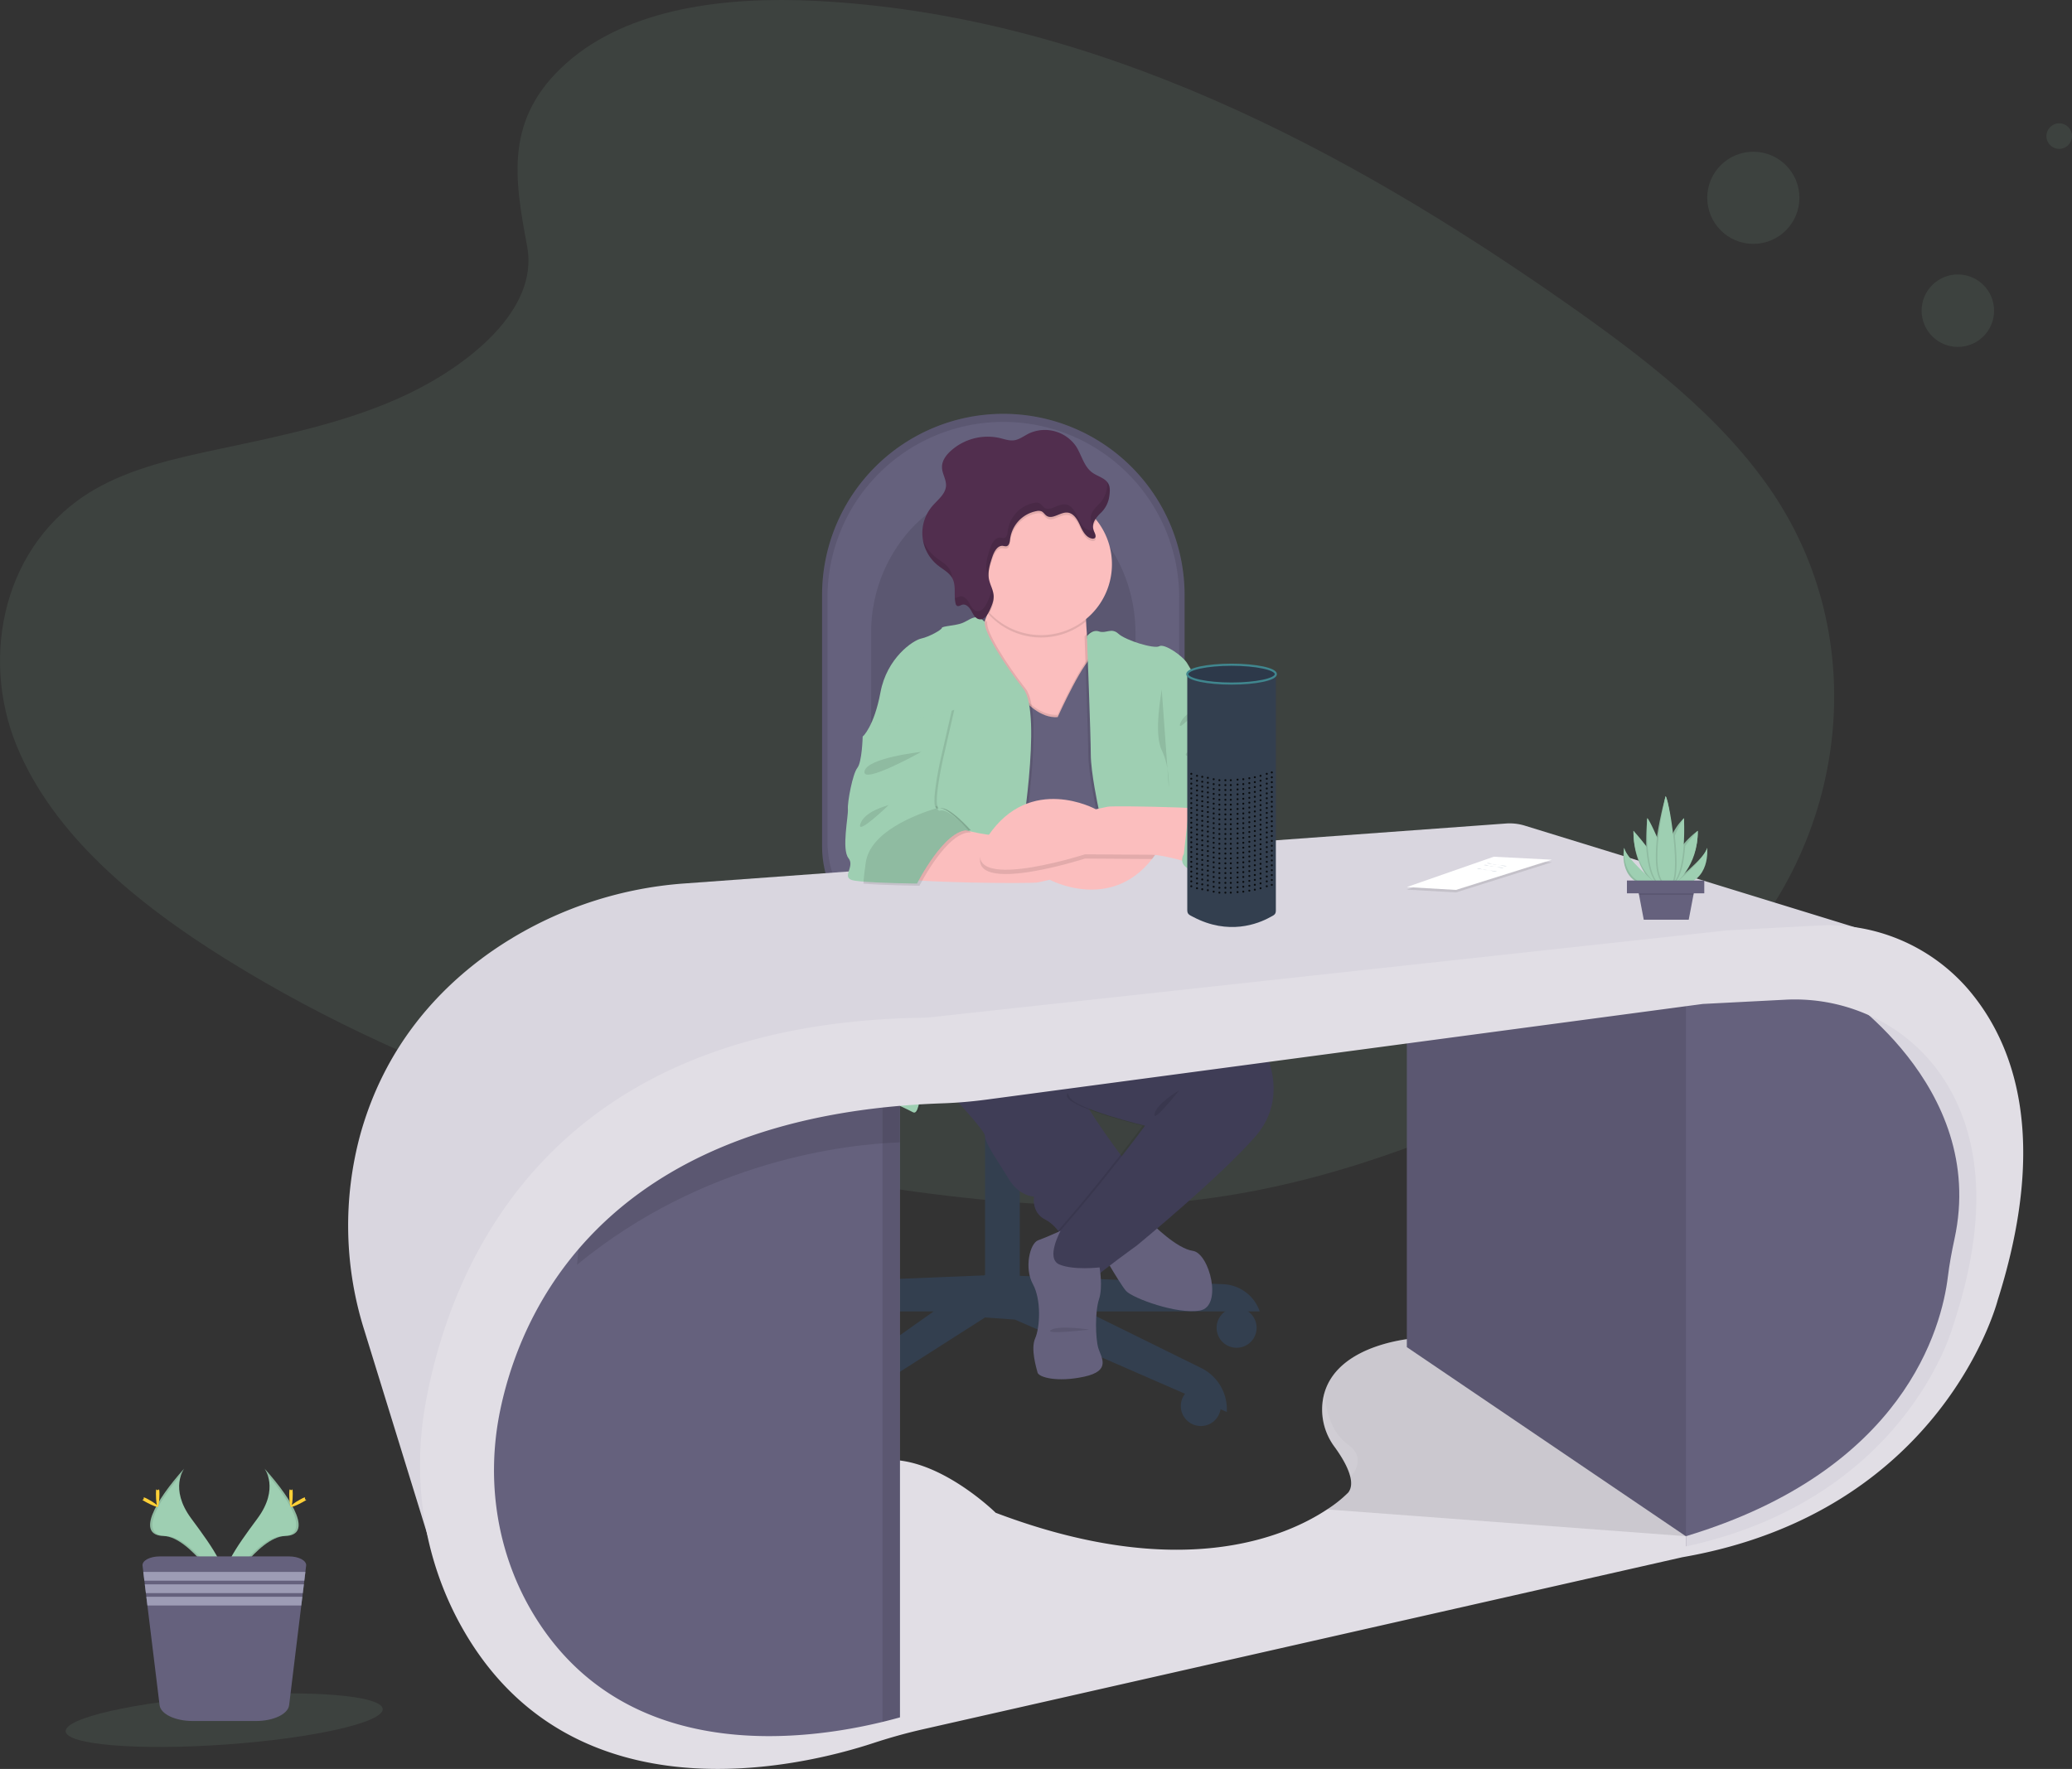 <svg xmlns="http://www.w3.org/2000/svg" xmlns:xlink="http://www.w3.org/1999/xlink" data-name="Layer 1" width="972.57" height="830.55" viewBox="0 0 972.57 830.55"><rect x="0" y="0" width="972.57" height="830.55" fill="#333333" stroke="none"/><title>voice control</title><path d="M379.55,64.39c29.21-26,75.06-31.33,116.79-29.26,131.09,6.51,249.43,69.8,351.79,141.39,37,25.91,73.53,53.84,97.59,89.53,49,72.65,34.44,173.29-33.65,233.13-23.16,20.37-51.25,36-80.07,49.81-51.26,24.61-106.57,44.36-164.75,50-41.49,4-83.49.75-124.73-4.84C427.28,578.5,314.17,543.94,219.37,484.82c-41.58-25.93-80.77-58.17-97.91-100.12s-6.17-95.12,36.29-119.95c17.56-10.27,38.55-14.9,59.11-19.26,30.25-6.41,61-12.73,88.3-25.76,28.2-13.46,61.59-39.5,56-69.29C355.18,118.47,350.37,90.39,379.55,64.39Z" transform="translate(-113.71 -34.73)" fill="#9ecfb2" opacity="0.1"></path><path d="M499.58,314.11V431.68a52.62,52.62,0,0,0,52.66,52.65h70.2A47.27,47.27,0,0,0,669.74,437V314.11a85.08,85.08,0,0,0-170.16,0Z" transform="translate(-113.71 -34.73)" fill="#65617d"></path><path d="M499.58,314.11V431.68a52.62,52.62,0,0,0,52.66,52.65h70.2A47.27,47.27,0,0,0,669.74,437V314.11a85.08,85.08,0,0,0-170.16,0Z" transform="translate(-113.71 -34.73)" opacity="0.1"></path><path d="M502.11,315.37V429.45a51.06,51.06,0,0,0,51.09,51.08h68.12a45.86,45.86,0,0,0,45.89-45.88V315.37a82.55,82.55,0,0,0-165.1,0Z" transform="translate(-113.71 -34.73)" fill="#65617d"></path><path d="M522.61,332.23v94.88a45.51,45.51,0,0,0,6.89,24.29c6.94,11,18.46,18.19,31.51,18.19h51.21c12.44,0,23.34-7.27,29.4-18.19a41,41,0,0,0,5.09-20V332.23c0-37.91-27.78-68.65-62.05-68.65-17.13,0-32.64,7.68-43.87,20.11A72.26,72.26,0,0,0,522.61,332.23Z" transform="translate(-113.71 -34.73)" opacity="0.1"></path><circle cx="580.45" cy="623.42" r="9.39" fill="#333f4f"></circle><circle cx="563.65" cy="660.16" r="9.39" fill="#333f4f"></circle><circle cx="396.12" cy="666.81" r="9.39" fill="#333f4f"></circle><circle cx="358.69" cy="618.88" r="9.39" fill="#333f4f"></circle><rect x="464.64" y="457.59" width="11.76" height="73.47" fill="#333f4f"></rect><rect x="464.64" y="519.17" width="11.76" height="11.9" fill="#333f4f" opacity="0.1"></rect><rect x="576.08" y="556.69" width="16.3" height="81.52" transform="translate(1054.75 1160.17) rotate(-180)" fill="#333f4f"></rect><path d="M474.44,637.68l106.71-4.37v17.14H457.31A18.92,18.92,0,0,1,474.44,637.68Z" transform="translate(-113.71 -34.73)" fill="#333f4f"></path><path d="M687.87,637.68l-106.72-4.37v17.14H705A18.92,18.92,0,0,0,687.87,637.68Z" transform="translate(-113.71 -34.73)" fill="#333f4f"></path><path d="M592.39,635.06l85.19,42a21.56,21.56,0,0,1,12,19.35v1.27l-99.5-43.38-14-1-82.74,52.83h0a21.58,21.58,0,0,1,8.91-20.49l73.83-52.28Z" transform="translate(-113.71 -34.73)" fill="#333f4f"></path><path d="M578.36,492.32v7.92q3.07.12,6.29.12c1.85,0,3.67,0,5.46-.09v-7.95Z" transform="translate(-113.71 -34.73)" fill="#333f4f" opacity="0.1"></path><ellipse cx="470.94" cy="450.15" rx="43.39" ry="12.69" fill="#333f4f"></ellipse><path d="M541.64,484.87a5.16,5.16,0,0,0,1.85,3.67,11.63,11.63,0,0,0,1.38,1.14c6.46,4.62,22,7.88,40.15,7.88s33.82-3.29,40.25-7.95a9.78,9.78,0,0,0,.92-.72,5.46,5.46,0,0,0,2.23-4c0-7-19.42-12.69-43.4-12.69S541.64,477.86,541.64,484.87Z" transform="translate(-113.71 -34.73)" fill="#333f4f"></path><path d="M541.64,484.87a5.16,5.16,0,0,0,1.85,3.67,11.63,11.63,0,0,0,1.38,1.14c6.46,4.62,22,7.88,40.15,7.88s33.82-3.29,40.25-7.95a9.78,9.78,0,0,0,.92-.72,5.46,5.46,0,0,0,2.23-4c0-7-19.42-12.69-43.4-12.69S541.64,477.86,541.64,484.87Z" transform="translate(-113.71 -34.73)" fill="#333f4f" opacity="0.1"></path><path d="M541.27,484.87a5.15,5.15,0,0,0,1.85,3.67c5.53-1.37,9.35-2.52,9.35-2.52s38.24,2.14,73.35,2.87a5.45,5.45,0,0,0,2.23-4c0-7-19.42-12.69-43.4-12.69S541.27,477.86,541.27,484.87Z" transform="translate(-113.71 -34.73)" fill="#333f4f" opacity="0.1"></path><path d="M511.27,458.65a51,51,0,0,0,41.93,21.88h68.12a45.85,45.85,0,0,0,39.12-21.88Z" transform="translate(-113.71 -34.73)" fill="#333f4f" opacity="0.1"></path><path d="M541.64,484.87a5.16,5.16,0,0,0,1.85,3.67,11.63,11.63,0,0,0,1.38,1.14,653.62,653.62,0,0,0,80.4-.07,9.78,9.78,0,0,0,.92-.72,5.46,5.46,0,0,0,2.23-4c0-7-19.42-12.69-43.4-12.69S541.64,477.86,541.64,484.87Z" transform="translate(-113.71 -34.73)" fill="#333f4f" opacity="0.1"></path><path d="M502.64,483.71a657.47,657.47,0,0,0,164.78,0A11.53,11.53,0,0,0,679,472.18h0a11.53,11.53,0,0,0-11.53-11.53H502.64a11.53,11.53,0,0,0-11.53,11.53h0A11.53,11.53,0,0,0,502.64,483.71Z" transform="translate(-113.71 -34.73)" fill="#333f4f"></path><path d="M654.51,609.29s11.37,11.64,19.13,12.75,14.14,26.06,3.33,28-31.61-5.82-34.66-9.15-14.14-23-14.14-23Z" transform="translate(-113.71 -34.73)" fill="#65617d"></path><path d="M591.85,485.08s27.73,52.95,28.28,60.16S644.25,583,644.25,583L614.86,620.1s-3.88-9.43-10.53-12.76-5.27-10.81-5.27-10.81-6.93,0-11.92-8.32S576.05,571.58,576.05,568s-36.6-41.31-36.6-41.31l2.77-40.2,7.49-12.75Z" transform="translate(-113.71 -34.73)" fill="#3f3d56"></path><path d="M663.94,488.13l.24.21c3.36,3,41.07,36.42,41.07,37.21s13.58,23.29-3.33,42.7-55.73,51.29-55.73,51.29-16.91,12.2-19.13,14.7-35.76,0-15.8-22.74,38.81-48.24,38.81-48.24-33.27-8-35.48-13.58,43.8-74.86,43.8-74.86Z" transform="translate(-113.71 -34.73)" opacity="0.1"></path><path d="M665.05,488.13l.24.21c3.36,3,41.07,36.42,41.07,37.21s13.58,23.29-3.33,42.7-55.73,51.29-55.73,51.29-16.91,12.2-19.13,14.7-35.77,0-15.8-22.74,38.81-48.24,38.81-48.24-33.27-8-35.49-13.58-46-73.48-46-73.48l89.83-1.38Z" transform="translate(-113.71 -34.73)" fill="#3f3d56"></path><path d="M569.12,339l3.32,30.22s34.1,13.59,34.94,13.31,22.73-20,19.13-33c-1.81-6.53-2.64-15.59-3-23s-.31-13.05-.31-13.05-49.63-17.75-45.19-5.55c1.61,4.43.88,9.74-.7,14.7A68.46,68.46,0,0,1,569.12,339Z" transform="translate(-113.71 -34.73)" fill="#fbbebe"></path><path d="M577.29,322.61c.3.35.61.68.92,1a33.25,33.25,0,0,0,45.28,2.88c-.38-7.34-.31-13.05-.31-13.05s-49.63-17.75-45.19-5.55C579.6,312.34,578.87,317.65,577.29,322.61Z" transform="translate(-113.71 -34.73)" opacity="0.1"></path><path d="M569.12,299.68a33.26,33.26,0,1,0,33.27-33.27A33.06,33.06,0,0,0,569.12,299.68Z" transform="translate(-113.71 -34.73)" fill="#fbbebe"></path><path d="M610.15,370.34s13-28.88,17.47-28.88S639,490.85,639,490.85l-67.92,1.06-2.78-78.43L582.15,344S594.62,371.41,610.15,370.34Z" transform="translate(-113.71 -34.73)" opacity="0.1"></path><path d="M610.15,372.56s13-28.88,17.47-28.88S639,493.06,639,493.06l-77.07,1.17,6.37-78.53,13.87-69.53S594.62,373.63,610.15,372.56Z" transform="translate(-113.71 -34.73)" opacity="0.1"></path><path d="M610.15,371.45s13-28.88,17.47-28.88S639,492,639,492l-77.07,1.17,6.37-78.53,13.87-69.53S594.62,372.52,610.15,371.45Z" transform="translate(-113.71 -34.73)" fill="#65617d"></path><path d="M622.79,333.5s2.33-3.41,5.66-2.3,5.82-1.94,9.15,1.11,16.63,7.21,19.13,5.82,11.36,4.72,13.31,8.32,8.31,13.31,8.31,13.31,5.55,6.65,4.72,10.26,1.94,7.76,5.26,9.42,10,18.3,10,18.3S696.52,420,704,423.87s1.94,20.8,1.94,20.8l-35.36-8.39-10-22.74s3.88,66.55,8.59,72.64,5.27,10,5.27,10-18.3,3.88-22.18,7.2-14.14-.83-14.14-.83l-10-88.44s-3.6-16.64-3.6-25.23S622.79,333.5,622.79,333.5Z" transform="translate(-113.71 -34.73)" opacity="0.1"></path><path d="M623.9,333.5s2.33-3.41,5.66-2.3,5.82-1.94,9.15,1.11,16.63,7.21,19.13,5.82,11.36,4.72,13.3,8.32,8.32,13.31,8.32,13.31,5.55,6.65,4.72,10.26,1.94,7.76,5.26,9.42,10,18.3,10,18.3-1.79,22.25,5.7,26.13c1.87,1,2.93,3.13,3.46,5.83,2.15,10.86-6.76,20.8-17.83,20.46l-19-7.88-10-28.74s3.88,66.55,8.59,72.64,5.27,10,5.27,10-18.3,3.88-22.18,7.2-14.14-.83-14.14-.83l-10-88.44s-3.6-16.64-3.6-25.23S623.9,333.5,623.9,333.5Z" transform="translate(-113.71 -34.73)" fill="#9ecfb2"></path><path d="M685,381.66s-3.33,9.15-12.48,8.32S685,381.66,685,381.66Z" transform="translate(-113.71 -34.73)" opacity="0.1"></path><path d="M676.14,367.8s-6.1,1.11-8.32,6.37S676.14,367.8,676.14,367.8Z" transform="translate(-113.71 -34.73)" opacity="0.1"></path><path d="M659,358.37c0,1.11-3.89,20.52,0,28.56s3.32,17.47,3.32,17.47Z" transform="translate(-113.71 -34.73)" opacity="0.1"></path><path d="M577.11,326.82s-2.17-2.55-4.39-2.27-3.6,1.66-6.38,2.77-9.42,1.39-9.42,2.22-5.83,4.16-9.71,5-16.08,9.15-19.13,25.23-8.32,20.79-8.32,20.79L549.15,395s-22.73,96.48-25.5,103.41-3,48-3,48,18,8,22.73,10.53,2.77-23.84,12.48-39.09,20.79-37.43,20.79-37.43L593.51,433s10.82-63.21,1.67-74.86S576.28,331,577.11,326.82Z" transform="translate(-113.71 -34.73)" opacity="0.1"></path><path d="M576,326.82s-2.17-2.55-4.39-2.27-3.6,1.66-6.38,2.77-9.42,1.39-9.42,2.22-5.82,4.16-9.71,5S530,343.68,527,359.76s-8.31,20.79-8.31,20.79L548,395s-22.73,96.48-25.5,103.41-3,48-3,48,18,8,22.73,10.53S545,533,554.7,517.79s20.79-37.43,20.79-37.43L592.4,433s10.82-63.21,1.67-74.86S575.17,331,576,326.82Z" transform="translate(-113.71 -34.73)" fill="#9ecfb2"></path><path d="M515.88,448.2c.82.13,1.87.26,3.08.37,8.88.81,26.31,1,26.31,1s13-25.79,24.12-25c0,0-10.26-11.64-14.41-10.25-.7.23-1.14-.28-1.35-1.28-1.11-5,2.73-22,2.73-22l5.27-23-30.5,7.48c-2.77.56-11.37,5-11.37,5s-.27,11.92-2.49,14.7-4.71,16.08-4.44,19.4-3.05,18.86.28,23S509,447.09,515.88,448.2Z" transform="translate(-113.71 -34.73)" opacity="0.1"></path><path d="M629.83,629.8s1.67,9.15-.27,15-1.67,18.58-.28,23,6.1,10.53-6.65,13.3-21.35.28-21.91-1.94-3.32-11.09-1.11-16.08,3-18-1.11-25.51-1.38-19.13,2.5-20.51,10.54-4.44,10.54-4.44-7.21,13-.56,15.81S629.83,629.8,629.83,629.8Z" transform="translate(-113.71 -34.73)" fill="#65617d"></path><path d="M569.12,299.68a33.06,33.06,0,0,0,9.09,22.84,1.19,1.19,0,0,0,.08-.16c1-2.11,1.93-4.3,1.85-6.61-.09-2.79-1.7-5.31-2.22-8.07-.65-3.48.49-7,1.61-10.38.82-2.46,2.41-5.45,5-5.15a5.76,5.76,0,0,0,1.53.18c1.37-.21,1.65-2,1.81-3.38a15.35,15.35,0,0,1,12.53-13.16,3.88,3.88,0,0,1,2.19.15c1,.43,1.49,1.47,2.36,2.07,2.81,1.95,6.39-1.78,9.81-1.49,2.91.24,4.68,3.21,5.88,5.87s2.69,5.69,5.54,6.31a1.75,1.75,0,0,0,1.35-.15c.88-.65.27-2-.18-3-1.17-2.64-.39-4.73,1-6.61a33.26,33.26,0,0,0-59.25,20.76Z" transform="translate(-113.71 -34.73)" opacity="0.1"></path><path d="M627.33,284.42c.45,1,1.07,2.38.17,3a1.68,1.68,0,0,1-1.34.15c-2.85-.61-4.35-3.65-5.55-6.31s-3-5.63-5.87-5.87c-3.42-.29-7,3.44-9.82,1.49-.86-.6-1.39-1.64-2.35-2.07a3.88,3.88,0,0,0-2.19-.14,15.35,15.35,0,0,0-12.54,13.15c-.14,1.37-.43,3.17-1.8,3.38a5.72,5.72,0,0,1-1.53-.18c-2.58-.3-4.16,2.68-5,5.14-1.12,3.37-2.26,6.91-1.61,10.39.52,2.76,2.13,5.28,2.22,8.08.07,2.3-.9,4.5-1.85,6.6s-2.52,4.56-4.8,4.26c-1.88-.24-2.91-2.23-3.81-3.9s-2.52-3.45-4.34-2.93c-.82.24-1.66.93-2.4.51a1.75,1.75,0,0,1-.7-1.21c-.89-3.87.39-8.23-1.5-11.73-1.45-2.69-4.39-4.15-6.78-6.06a19.42,19.42,0,0,1-2.63-27.8c2.56-3,6.24-5.64,6.45-9.57.15-3-1.87-5.75-1.89-8.75s1.85-5.52,4-7.51a25.83,25.83,0,0,1,23.22-6.12c2.15.52,4.31,1.32,6.5,1.05,2.55-.32,4.67-2,7-3.18a17.8,17.8,0,0,1,22.21,6c2.62,4.09,3.65,9.42,7.57,12.29,2.57,1.88,6.27,2.59,7.69,5.44.85,1.72.61,3.75.35,5.64a13.2,13.2,0,0,1-4.22,8.08C627.78,278.22,625.73,280.81,627.33,284.42Z" transform="translate(-113.71 -34.73)" fill="#512e4e"></path><g opacity="0.1"><path d="M556.57,257.46a14.78,14.78,0,0,1-.59-2.31A14.5,14.5,0,0,1,556.57,257.46Z" transform="translate(-113.71 -34.73)"></path><path d="M626.77,282a9,9,0,0,0-.55-1.48c-1.6-3.62.45-6.2,2.84-8.62a13.23,13.23,0,0,0,4.21-8.08,20,20,0,0,0,.24-2.56,5.49,5.49,0,0,1,.52.8c.85,1.72.61,3.75.35,5.64a13.2,13.2,0,0,1-4.22,8.08C628.34,277.65,626.72,279.59,626.77,282Z" transform="translate(-113.71 -34.73)"></path><path d="M564.23,314.8c1.82-.53,3.44,1.27,4.34,2.93s1.93,3.66,3.81,3.9c2.28.29,3.85-2.17,4.8-4.26s1.93-4.3,1.85-6.6a7.77,7.77,0,0,0-.08-.83,15,15,0,0,1,1.19,4.71c.07,2.3-.9,4.5-1.85,6.6s-2.52,4.56-4.8,4.26c-1.88-.24-2.91-2.23-3.81-3.9s-2.52-3.45-4.34-2.93c-.82.24-1.66.93-2.4.51a1.75,1.75,0,0,1-.7-1.21,15.37,15.37,0,0,1-.33-2.64C562.63,315.66,563.45,315,564.23,314.8Z" transform="translate(-113.71 -34.73)"></path><path d="M552.85,296.31c2.39,1.91,5.34,3.37,6.79,6.06a9.62,9.62,0,0,1,1,3.75c-1.47-2.6-4.35-4.05-6.7-5.93a19.59,19.59,0,0,1-7-11.85A19.46,19.46,0,0,0,552.85,296.31Z" transform="translate(-113.71 -34.73)"></path><path d="M577.86,306.11a21.77,21.77,0,0,1-1.05-3.42c-.65-3.48.49-7,1.61-10.39.82-2.46,2.41-5.44,5-5.14a5.76,5.76,0,0,0,1.53.18c1.37-.21,1.66-2,1.8-3.39a15.37,15.37,0,0,1,12.54-13.14,3.79,3.79,0,0,1,2.19.14c1,.43,1.49,1.47,2.35,2.07,2.82,2,6.4-1.78,9.82-1.49,2.9.24,4.68,3.21,5.88,5.87s2.7,5.69,5.54,6.31a1.68,1.68,0,0,0,1.34-.15,1.08,1.08,0,0,0,.44-.83,6.55,6.55,0,0,0,.5,1.69c.45,1,1.07,2.38.17,3a1.68,1.68,0,0,1-1.34.15c-2.85-.61-4.35-3.65-5.55-6.31s-3-5.63-5.87-5.87c-3.42-.29-7,3.44-9.82,1.49-.86-.6-1.39-1.64-2.35-2.07a3.88,3.88,0,0,0-2.19-.14,15.35,15.35,0,0,0-12.54,13.15c-.14,1.37-.43,3.17-1.8,3.38a5.72,5.72,0,0,1-1.53-.18c-2.58-.3-4.16,2.68-5,5.14C578.46,299.4,577.39,302.78,577.86,306.11Z" transform="translate(-113.71 -34.73)"></path></g><path d="M519,448.57c8.88.81,26.31,1,26.31,1s13-25.79,24.12-25c0,0-10.26-11.64-14.41-10.25-.7.23-1.14-.28-1.35-1.28-10.86,3.32-31.56,11.43-33.59,25.67C519.5,442.59,519.15,445.83,519,448.57Z" transform="translate(-113.71 -34.73)" opacity="0.1"></path><path d="M517.85,448.57c8.88.81,26.31,1,26.31,1s13-25.79,24.12-25c0,0-10.25-11.64-14.41-10.25-.7.23-1.13-.28-1.35-1.28-10.86,3.32-31.56,11.43-33.59,25.67C518.39,442.59,518.05,445.83,517.85,448.57Z" transform="translate(-113.71 -34.73)" fill="#9ecfb2"></path><path d="M595.73,522.78s-25-6.1-28.83-2.77S595.73,522.78,595.73,522.78Z" transform="translate(-113.71 -34.73)" opacity="0.1"></path><path d="M667.26,546.63s-10.53,6.1-11.64,11.09S667.26,546.63,667.26,546.63Z" transform="translate(-113.71 -34.73)" opacity="0.1"></path><path d="M625.12,659s-14.42-2.22-18.11.18S625.12,659,625.12,659Z" transform="translate(-113.71 -34.73)" opacity="0.1"></path><path d="M481.07,852.54s55.88-3,69.5-11,32.9-8,33-8L806.07,785l92.5-22,16.5-2.17-54.5-62.36-1.66-.72L778.57,663s-36,2-43.11,25.46a28.15,28.15,0,0,0-1,5.06,29.33,29.33,0,0,0,5.68,20.53c2.84,3.89,6.33,9.39,7.43,14.25.62,2.74.48,5.27-1,7.2a58.69,58.69,0,0,1-9.88,7.89c-19.59,13-69.11,34.42-155.62,1.61,0,0-37-36.5-65-21S481.07,852.54,481.07,852.54Z" transform="translate(-113.71 -34.73)" fill="#e1dee5"></path><path d="M747.53,728.34c.62,2.74.48,5.27-1,7.2a58.69,58.69,0,0,1-9.88,7.89L905.07,756l-46.16-58.25L778.57,663s-36,2-43.11,25.46a28.15,28.15,0,0,0-1,5.06,29.33,29.33,0,0,0,5.68,20.53C742.94,718,746.43,723.48,747.53,728.34Z" transform="translate(-113.71 -34.73)" opacity="0.1"></path><polygon points="798.36 464.31 660.36 467.31 660.36 632.5 791.36 721.31 822.86 692.31 816.36 596.31 822.86 506.81 798.36 464.31" fill="#65617d"></polygon><path d="M990.57,472,829.45,422.39a24.2,24.2,0,0,0-9-1l-384.9,28.1a181.72,181.72,0,0,0-91.66,32.33c-24.91,17.57-49.58,44.54-61,85.37A163,163,0,0,0,284.62,659l33.95,110s-25.5-239,229-251Z" transform="translate(-113.71 -34.73)" fill="#d9d6df"></path><path d="M740.1,714.09c2.84,3.89,6.33,9.39,7.43,14.25,4.36-5.05,5.3-10.75-1-15.3-7.89-5.74-10.52-15.7-11.11-24.54a28.15,28.15,0,0,0-1,5.06A29.33,29.33,0,0,0,740.1,714.09Z" transform="translate(-113.71 -34.73)" fill="#fff" opacity="0.1"></path><path d="M336.07,741l19,64.5,43,42,54,11,84-15V545s-14.5-9.5-16-9.5-42,6.5-42,6.5l-91.7,65.77-3.8,2.73-41,61Z" transform="translate(-113.71 -34.73)" fill="#65617d"></path><polygon points="422.36 497.81 422.36 808.81 414.26 810.26 414.26 497.81 422.36 497.81" fill="#65617d"></polygon><polygon points="798.36 464.31 660.36 467.31 660.36 632.5 791.36 721.31 822.86 692.31 816.36 596.31 822.86 506.81 798.36 464.31" opacity="0.1"></polygon><polygon points="422.36 497.81 422.36 808.81 414.26 810.26 414.26 497.81 422.36 497.81" opacity="0.1"></polygon><path d="M384.57,628.54c60-49.3,126.7-56.55,151.5-57.45V545s-14.5-9.5-16-9.5-42,6.5-42,6.5l-91.7,65.77Z" transform="translate(-113.71 -34.73)" opacity="0.1"></path><path d="M1051.57,602s-6.19,16.36-12.83,35.41c-5.88,16.93-12.12,36-14.67,47.59-1,4.43-3.51,9-7.06,13.47-16.19,20.55-53.5,40.46-59.94,47.53-7.85,8.62-52,14.83-52,14.83V495.54l29.5-9.5h37.5l48.5,22,25,37Z" transform="translate(-113.71 -34.73)" fill="#65617d"></path><path d="M537,446.82c1.94,2.36,60.86,2.91,63.91,2.22l5.54-1.25s28.44,15.31,48-9.74c.84-1.07,1.66-2.21,2.46-3.43,19.55-29.8-45.61-8-45.61-8s-24.95.14-31.33.14h-.66c-6.63-.27-19.85-4.29-19.85-4.29S535.07,444.47,537,446.82Z" transform="translate(-113.71 -34.73)" fill="#fbbebe"></path><path d="M623,437.84s24.95.14,31.33.21h.15c.84-1.07,1.66-2.21,2.46-3.43,19.55-29.8-45.61-8-45.61-8s-24.95.14-31.33.14h-.66c-.63.82-1.25,1.68-1.86,2.59C557.59,458.89,623,437.84,623,437.84Z" transform="translate(-113.71 -34.73)" opacity="0.1"></path><path d="M674.78,440.58s-14.09-4.46-20.47-4.53-31.33-.2-31.33-.2-65.39,21-45.52-8.55,50.61-12.61,50.61-12.61l5.55-1.19c3.06-.66,62,.55,63.88,2.93S674.78,440.58,674.78,440.58Z" transform="translate(-113.71 -34.73)" fill="#fbbebe"></path><path d="M704,423.87s-.4,19.23-13.73,20.33c-28,2.29-20.88-8.53-20.88-8.53l2.42-21.54L685,402.19s5.79,2.66,6.54,2.21S704,423.87,704,423.87Z" transform="translate(-113.71 -34.73)" fill="#9ecfb2"></path><path d="M514.77,448.2c.82.13,1.87.26,3.08.37,8.88.81,26.31,1,26.31,1s13-25.79,24.12-25c0,0-10.25-11.64-14.41-10.25-.7.23-1.13-.28-1.35-1.28-1.1-5,2.73-22,2.73-22l5.27-23L530,375.56c-2.77.56-11.36,5-11.36,5s-.28,11.92-2.5,14.7-4.71,16.08-4.44,19.4-3.05,18.86.28,23S507.84,447.09,514.77,448.2Z" transform="translate(-113.71 -34.73)" fill="#9ecfb2"></path><path d="M546.1,387.76s-25.5,2.77-26.61,9.15S546.1,387.76,546.1,387.76Z" transform="translate(-113.71 -34.73)" opacity="0.1"></path><path d="M530.85,412.71c-1.66.56-11.36,3.05-13.3,8.88S530.85,412.71,530.85,412.71Z" transform="translate(-113.71 -34.73)" opacity="0.1"></path><path d="M519,449.6c8.88.81,26.31,1,26.31,1s13-25.79,24.12-25c0,0-10.26-11.64-14.41-10.25-.7.23-1.14-.28-1.35-1.28-10.86,3.32-31.56,11.43-33.59,25.67C519.5,443.62,519.15,446.86,519,449.6Z" transform="translate(-113.71 -34.73)" opacity="0.1"></path><path d="M712.58,351.32V462.25c0,1.91-1,2.18-2.69,3.11-5.62,3.12-19.49,8.67-36.13-.12-1.71-.9-2.76-1.21-2.76-3.14V352S692.15,360.56,712.58,351.32Z" transform="translate(-113.71 -34.73)" fill="#333f4f"></path><ellipse cx="578.08" cy="316.52" rx="20.79" ry="4.42" fill="#2d394a" stroke="#40868e" stroke-miterlimit="10"></ellipse><g opacity="0.8"><circle cx="596.97" cy="362.66" r="0.47"></circle><circle cx="594.61" cy="363.32" r="0.47"></circle><circle cx="591.68" cy="364.25" r="0.47"></circle><circle cx="586.43" cy="365.38" r="0.47"></circle><circle cx="580.9" cy="366.05" r="0.47"></circle><circle cx="575.18" cy="366.32" r="0.47"></circle><circle cx="566.95" cy="365.19" r="0.47"></circle><circle cx="569.68" cy="365.85" r="0.47"></circle><circle cx="561.87" cy="364.25" r="0.47"></circle><circle cx="564.32" cy="364.72" r="0.47"></circle><circle cx="559.18" cy="363.32" r="0.47"></circle><circle cx="589" cy="364.92" r="0.47"></circle><circle cx="583.59" cy="365.85" r="0.47"></circle><circle cx="577.72" cy="366.32" r="0.47"></circle><circle cx="572.37" cy="366.32" r="0.47"></circle></g><g opacity="0.8"><circle cx="596.97" cy="364.95" r="0.47"></circle><circle cx="594.61" cy="365.62" r="0.47"></circle><circle cx="591.68" cy="366.55" r="0.47"></circle><circle cx="586.43" cy="367.68" r="0.47"></circle><circle cx="580.9" cy="368.35" r="0.47"></circle><circle cx="575.18" cy="368.61" r="0.47"></circle><circle cx="566.95" cy="367.48" r="0.47"></circle><circle cx="569.68" cy="368.15" r="0.47"></circle><circle cx="561.87" cy="366.55" r="0.47"></circle><circle cx="564.32" cy="367.02" r="0.47"></circle><circle cx="559.18" cy="365.62" r="0.47"></circle><circle cx="589" cy="367.21" r="0.47"></circle><circle cx="583.59" cy="368.15" r="0.47"></circle><circle cx="577.72" cy="368.61" r="0.47"></circle><circle cx="572.37" cy="368.61" r="0.47"></circle></g><g opacity="0.8"><circle cx="596.97" cy="367.25" r="0.47"></circle><circle cx="594.61" cy="367.91" r="0.47"></circle><circle cx="591.68" cy="368.84" r="0.47"></circle><circle cx="586.43" cy="369.97" r="0.47"></circle><circle cx="580.9" cy="370.64" r="0.47"></circle><circle cx="575.18" cy="370.91" r="0.47"></circle><circle cx="566.95" cy="369.78" r="0.47"></circle><circle cx="569.68" cy="370.44" r="0.47"></circle><circle cx="561.87" cy="368.84" r="0.47"></circle><circle cx="564.32" cy="369.31" r="0.47"></circle><circle cx="559.18" cy="367.91" r="0.47"></circle><circle cx="589" cy="369.51" r="0.47"></circle><circle cx="583.59" cy="370.44" r="0.47"></circle><circle cx="577.72" cy="370.91" r="0.47"></circle><circle cx="572.37" cy="370.91" r="0.47"></circle></g><g opacity="0.8"><circle cx="596.97" cy="369.55" r="0.47"></circle><circle cx="594.61" cy="370.21" r="0.47"></circle><circle cx="591.68" cy="371.14" r="0.47"></circle><circle cx="586.43" cy="372.27" r="0.47"></circle><circle cx="580.9" cy="372.94" r="0.47"></circle><circle cx="575.18" cy="373.2" r="0.47"></circle><circle cx="566.95" cy="372.07" r="0.47"></circle><circle cx="569.68" cy="372.74" r="0.47"></circle><circle cx="561.87" cy="371.14" r="0.47"></circle><circle cx="564.32" cy="371.61" r="0.47"></circle><circle cx="559.18" cy="370.21" r="0.47"></circle><circle cx="589" cy="371.8" r="0.47"></circle><circle cx="583.59" cy="372.74" r="0.47"></circle><circle cx="577.72" cy="373.2" r="0.47"></circle><circle cx="572.37" cy="373.2" r="0.47"></circle></g><g opacity="0.8"><circle cx="596.97" cy="371.84" r="0.47"></circle><circle cx="594.61" cy="372.5" r="0.47"></circle><circle cx="591.68" cy="373.44" r="0.47"></circle><circle cx="586.43" cy="374.57" r="0.47"></circle><circle cx="580.9" cy="375.24" r="0.47"></circle><circle cx="575.18" cy="375.5" r="0.47"></circle><circle cx="566.95" cy="374.37" r="0.47"></circle><circle cx="569.68" cy="375.03" r="0.47"></circle><circle cx="561.87" cy="373.44" r="0.47"></circle><circle cx="564.32" cy="373.9" r="0.47"></circle><circle cx="559.18" cy="372.5" r="0.47"></circle><circle cx="589" cy="374.1" r="0.47"></circle><circle cx="583.59" cy="375.03" r="0.47"></circle><circle cx="577.72" cy="375.5" r="0.47"></circle><circle cx="572.37" cy="375.5" r="0.47"></circle></g><g opacity="0.8"><circle cx="596.97" cy="374.14" r="0.47"></circle><circle cx="594.61" cy="374.8" r="0.47"></circle><circle cx="591.68" cy="375.73" r="0.47"></circle><circle cx="586.43" cy="376.86" r="0.47"></circle><circle cx="580.9" cy="377.53" r="0.47"></circle><circle cx="575.18" cy="377.79" r="0.47"></circle><circle cx="566.95" cy="376.66" r="0.47"></circle><circle cx="569.68" cy="377.33" r="0.47"></circle><circle cx="561.87" cy="375.73" r="0.47"></circle><circle cx="564.32" cy="376.2" r="0.47"></circle><circle cx="559.18" cy="374.8" r="0.47"></circle><circle cx="589" cy="376.39" r="0.47"></circle><circle cx="583.59" cy="377.33" r="0.47"></circle><circle cx="577.72" cy="377.79" r="0.47"></circle><circle cx="572.37" cy="377.79" r="0.47"></circle></g><g opacity="0.8"><circle cx="596.97" cy="376.43" r="0.47"></circle><circle cx="594.61" cy="377.09" r="0.47"></circle><circle cx="591.68" cy="378.03" r="0.47"></circle><circle cx="586.43" cy="379.16" r="0.47"></circle><circle cx="580.9" cy="379.83" r="0.47"></circle><circle cx="575.18" cy="380.09" r="0.47"></circle><circle cx="566.95" cy="378.96" r="0.47"></circle><circle cx="569.68" cy="379.62" r="0.47"></circle><circle cx="561.87" cy="378.03" r="0.47"></circle><circle cx="564.32" cy="378.49" r="0.47"></circle><circle cx="559.18" cy="377.09" r="0.47"></circle><circle cx="589" cy="378.69" r="0.47"></circle><circle cx="583.59" cy="379.62" r="0.47"></circle><circle cx="577.72" cy="380.09" r="0.47"></circle><circle cx="572.37" cy="380.09" r="0.47"></circle></g><g opacity="0.8"><circle cx="596.97" cy="378.73" r="0.47"></circle><circle cx="594.61" cy="379.39" r="0.47"></circle><circle cx="591.68" cy="380.32" r="0.47"></circle><circle cx="586.43" cy="381.45" r="0.47"></circle><circle cx="580.9" cy="382.12" r="0.47"></circle><circle cx="575.18" cy="382.39" r="0.47"></circle><circle cx="566.95" cy="381.26" r="0.47"></circle><circle cx="569.68" cy="381.92" r="0.47"></circle><circle cx="561.87" cy="380.32" r="0.47"></circle><circle cx="564.32" cy="380.79" r="0.47"></circle><circle cx="559.18" cy="379.39" r="0.47"></circle><circle cx="589" cy="380.99" r="0.47"></circle><circle cx="583.59" cy="381.92" r="0.47"></circle><circle cx="577.72" cy="382.39" r="0.47"></circle><circle cx="572.37" cy="382.39" r="0.47"></circle></g><g opacity="0.8"><circle cx="596.97" cy="381.02" r="0.47"></circle><circle cx="594.61" cy="381.68" r="0.47"></circle><circle cx="591.68" cy="382.62" r="0.47"></circle><circle cx="586.43" cy="383.75" r="0.47"></circle><circle cx="580.9" cy="384.42" r="0.47"></circle><circle cx="575.18" cy="384.68" r="0.47"></circle><circle cx="566.95" cy="383.55" r="0.47"></circle><circle cx="569.68" cy="384.21" r="0.47"></circle><circle cx="561.87" cy="382.62" r="0.47"></circle><circle cx="564.32" cy="383.08" r="0.47"></circle><circle cx="559.18" cy="381.68" r="0.47"></circle><circle cx="589" cy="383.28" r="0.47"></circle><circle cx="583.59" cy="384.21" r="0.47"></circle><circle cx="577.72" cy="384.68" r="0.47"></circle><circle cx="572.37" cy="384.68" r="0.47"></circle></g><g opacity="0.8"><circle cx="596.97" cy="383.32" r="0.47"></circle><circle cx="594.61" cy="383.98" r="0.47"></circle><circle cx="591.68" cy="384.91" r="0.47"></circle><circle cx="586.43" cy="386.04" r="0.47"></circle><circle cx="580.9" cy="386.71" r="0.47"></circle><circle cx="575.18" cy="386.98" r="0.47"></circle><circle cx="566.95" cy="385.85" r="0.47"></circle><circle cx="569.68" cy="386.51" r="0.47"></circle><circle cx="561.87" cy="384.91" r="0.47"></circle><circle cx="564.32" cy="385.38" r="0.47"></circle><circle cx="559.18" cy="383.98" r="0.47"></circle><circle cx="589" cy="385.58" r="0.47"></circle><circle cx="583.59" cy="386.51" r="0.47"></circle><circle cx="577.72" cy="386.98" r="0.47"></circle><circle cx="572.37" cy="386.98" r="0.47"></circle></g><g opacity="0.8"><circle cx="596.97" cy="385.61" r="0.47"></circle><circle cx="594.61" cy="386.28" r="0.47"></circle><circle cx="591.68" cy="387.21" r="0.47"></circle><circle cx="586.43" cy="388.34" r="0.47"></circle><circle cx="580.9" cy="389.01" r="0.47"></circle><circle cx="575.18" cy="389.27" r="0.47"></circle><circle cx="566.95" cy="388.14" r="0.47"></circle><circle cx="569.68" cy="388.81" r="0.47"></circle><circle cx="561.87" cy="387.21" r="0.47"></circle><circle cx="564.32" cy="387.68" r="0.47"></circle><circle cx="559.18" cy="386.28" r="0.47"></circle><circle cx="589" cy="387.87" r="0.47"></circle><circle cx="583.59" cy="388.81" r="0.47"></circle><circle cx="577.72" cy="389.27" r="0.47"></circle><circle cx="572.37" cy="389.27" r="0.47"></circle></g><g opacity="0.8"><circle cx="596.97" cy="387.91" r="0.47"></circle><circle cx="594.61" cy="388.57" r="0.47"></circle><circle cx="591.68" cy="389.5" r="0.47"></circle><circle cx="586.43" cy="390.63" r="0.47"></circle><circle cx="580.9" cy="391.3" r="0.47"></circle><circle cx="575.18" cy="391.57" r="0.47"></circle><circle cx="566.95" cy="390.44" r="0.47"></circle><circle cx="569.68" cy="391.1" r="0.47"></circle><circle cx="561.87" cy="389.5" r="0.47"></circle><circle cx="564.32" cy="389.97" r="0.47"></circle><circle cx="559.18" cy="388.57" r="0.47"></circle><circle cx="589" cy="390.17" r="0.47"></circle><circle cx="583.59" cy="391.1" r="0.47"></circle><circle cx="577.72" cy="391.57" r="0.47"></circle><circle cx="572.37" cy="391.57" r="0.47"></circle></g><g opacity="0.8"><circle cx="596.97" cy="390.21" r="0.47"></circle><circle cx="594.61" cy="390.87" r="0.47"></circle><circle cx="591.68" cy="391.8" r="0.47"></circle><circle cx="586.43" cy="392.93" r="0.47"></circle><circle cx="580.9" cy="393.6" r="0.47"></circle><circle cx="575.18" cy="393.86" r="0.47"></circle><circle cx="566.95" cy="392.73" r="0.47"></circle><circle cx="569.68" cy="393.4" r="0.47"></circle><circle cx="561.87" cy="391.8" r="0.47"></circle><circle cx="564.32" cy="392.27" r="0.47"></circle><circle cx="559.18" cy="390.87" r="0.47"></circle><circle cx="589" cy="392.46" r="0.47"></circle><circle cx="583.59" cy="393.4" r="0.47"></circle><circle cx="577.72" cy="393.86" r="0.47"></circle><circle cx="572.37" cy="393.86" r="0.47"></circle></g><g opacity="0.8"><circle cx="596.97" cy="392.5" r="0.47"></circle><circle cx="594.61" cy="393.16" r="0.47"></circle><circle cx="591.68" cy="394.1" r="0.47"></circle><circle cx="586.43" cy="395.23" r="0.47"></circle><circle cx="580.9" cy="395.9" r="0.47"></circle><circle cx="575.18" cy="396.16" r="0.47"></circle><circle cx="566.95" cy="395.03" r="0.47"></circle><circle cx="569.68" cy="395.69" r="0.47"></circle><circle cx="561.87" cy="394.1" r="0.47"></circle><circle cx="564.32" cy="394.56" r="0.47"></circle><circle cx="559.18" cy="393.16" r="0.47"></circle><circle cx="589" cy="394.76" r="0.47"></circle><circle cx="583.59" cy="395.69" r="0.47"></circle><circle cx="577.72" cy="396.16" r="0.47"></circle><circle cx="572.37" cy="396.16" r="0.47"></circle></g><g opacity="0.8"><circle cx="596.97" cy="394.8" r="0.47"></circle><circle cx="594.61" cy="395.46" r="0.47"></circle><circle cx="591.68" cy="396.39" r="0.47"></circle><circle cx="586.43" cy="397.52" r="0.47"></circle><circle cx="580.9" cy="398.19" r="0.47"></circle><circle cx="575.18" cy="398.45" r="0.47"></circle><circle cx="566.95" cy="397.32" r="0.47"></circle><circle cx="569.68" cy="397.99" r="0.47"></circle><circle cx="561.87" cy="396.39" r="0.47"></circle><circle cx="564.32" cy="396.86" r="0.47"></circle><circle cx="559.18" cy="395.46" r="0.47"></circle><circle cx="589" cy="397.05" r="0.47"></circle><circle cx="583.59" cy="397.99" r="0.47"></circle><circle cx="577.72" cy="398.45" r="0.47"></circle><circle cx="572.37" cy="398.45" r="0.47"></circle></g><g opacity="0.8"><circle cx="596.97" cy="397.09" r="0.47"></circle><circle cx="594.61" cy="397.75" r="0.47"></circle><circle cx="591.68" cy="398.69" r="0.47"></circle><circle cx="586.43" cy="399.82" r="0.47"></circle><circle cx="580.9" cy="400.49" r="0.47"></circle><circle cx="575.18" cy="400.75" r="0.47"></circle><circle cx="566.95" cy="399.62" r="0.47"></circle><circle cx="569.68" cy="400.28" r="0.47"></circle><circle cx="561.87" cy="398.69" r="0.47"></circle><circle cx="564.32" cy="399.15" r="0.47"></circle><circle cx="559.18" cy="397.75" r="0.47"></circle><circle cx="589" cy="399.35" r="0.47"></circle><circle cx="583.59" cy="400.28" r="0.47"></circle><circle cx="577.72" cy="400.75" r="0.47"></circle><circle cx="572.37" cy="400.75" r="0.47"></circle></g><g opacity="0.8"><circle cx="596.97" cy="399.39" r="0.47"></circle><circle cx="594.61" cy="400.05" r="0.47"></circle><circle cx="591.68" cy="400.98" r="0.47"></circle><circle cx="586.43" cy="402.11" r="0.47"></circle><circle cx="580.9" cy="402.78" r="0.47"></circle><circle cx="575.18" cy="403.05" r="0.47"></circle><circle cx="566.95" cy="401.92" r="0.47"></circle><circle cx="569.68" cy="402.58" r="0.47"></circle><circle cx="561.87" cy="400.98" r="0.47"></circle><circle cx="564.32" cy="401.45" r="0.47"></circle><circle cx="559.18" cy="400.05" r="0.47"></circle><circle cx="589" cy="401.65" r="0.47"></circle><circle cx="583.59" cy="402.58" r="0.47"></circle><circle cx="577.72" cy="403.05" r="0.47"></circle><circle cx="572.37" cy="403.05" r="0.47"></circle></g><g opacity="0.8"><circle cx="596.97" cy="401.68" r="0.47"></circle><circle cx="594.61" cy="402.34" r="0.47"></circle><circle cx="591.68" cy="403.28" r="0.47"></circle><circle cx="586.43" cy="404.41" r="0.47"></circle><circle cx="580.9" cy="405.08" r="0.47"></circle><circle cx="575.18" cy="405.34" r="0.47"></circle><circle cx="566.95" cy="404.21" r="0.47"></circle><circle cx="569.68" cy="404.87" r="0.47"></circle><circle cx="561.87" cy="403.28" r="0.47"></circle><circle cx="564.32" cy="403.74" r="0.47"></circle><circle cx="559.18" cy="402.34" r="0.47"></circle><circle cx="589" cy="403.94" r="0.47"></circle><circle cx="583.59" cy="404.87" r="0.47"></circle><circle cx="577.72" cy="405.34" r="0.47"></circle><circle cx="572.37" cy="405.34" r="0.47"></circle></g><g opacity="0.8"><circle cx="596.97" cy="403.98" r="0.47"></circle><circle cx="594.61" cy="404.64" r="0.47"></circle><circle cx="591.68" cy="405.57" r="0.47"></circle><circle cx="586.43" cy="406.7" r="0.47"></circle><circle cx="580.9" cy="407.37" r="0.47"></circle><circle cx="575.18" cy="407.64" r="0.47"></circle><circle cx="566.95" cy="406.51" r="0.47"></circle><circle cx="569.68" cy="407.17" r="0.47"></circle><circle cx="561.87" cy="405.57" r="0.47"></circle><circle cx="564.32" cy="406.04" r="0.47"></circle><circle cx="559.18" cy="404.64" r="0.47"></circle><circle cx="589" cy="406.24" r="0.47"></circle><circle cx="583.59" cy="407.17" r="0.47"></circle><circle cx="577.72" cy="407.64" r="0.47"></circle><circle cx="572.37" cy="407.64" r="0.47"></circle></g><g opacity="0.8"><circle cx="596.97" cy="406.27" r="0.47"></circle><circle cx="594.61" cy="406.94" r="0.47"></circle><circle cx="591.68" cy="407.87" r="0.47"></circle><circle cx="586.43" cy="409" r="0.47"></circle><circle cx="580.9" cy="409.67" r="0.47"></circle><circle cx="575.18" cy="409.93" r="0.47"></circle><circle cx="566.95" cy="408.8" r="0.47"></circle><circle cx="569.68" cy="409.47" r="0.47"></circle><circle cx="561.87" cy="407.87" r="0.47"></circle><circle cx="564.32" cy="408.34" r="0.47"></circle><circle cx="559.18" cy="406.94" r="0.47"></circle><circle cx="589" cy="408.53" r="0.47"></circle><circle cx="583.59" cy="409.47" r="0.47"></circle><circle cx="577.72" cy="409.93" r="0.47"></circle><circle cx="572.37" cy="409.93" r="0.47"></circle></g><g opacity="0.8"><circle cx="596.97" cy="408.57" r="0.47"></circle><circle cx="594.61" cy="409.23" r="0.47"></circle><circle cx="591.68" cy="410.16" r="0.47"></circle><circle cx="586.43" cy="411.29" r="0.47"></circle><circle cx="580.9" cy="411.96" r="0.47"></circle><circle cx="575.18" cy="412.23" r="0.47"></circle><circle cx="566.95" cy="411.1" r="0.47"></circle><circle cx="569.68" cy="411.76" r="0.47"></circle><circle cx="561.87" cy="410.16" r="0.47"></circle><circle cx="564.32" cy="410.63" r="0.47"></circle><circle cx="559.18" cy="409.23" r="0.47"></circle><circle cx="589" cy="410.83" r="0.47"></circle><circle cx="583.59" cy="411.76" r="0.47"></circle><circle cx="577.72" cy="412.23" r="0.47"></circle><circle cx="572.37" cy="412.23" r="0.47"></circle></g><g opacity="0.8"><circle cx="596.97" cy="410.86" r="0.47"></circle><circle cx="594.61" cy="411.53" r="0.47"></circle><circle cx="591.68" cy="412.46" r="0.47"></circle><circle cx="586.43" cy="413.59" r="0.47"></circle><circle cx="580.9" cy="414.26" r="0.47"></circle><circle cx="575.18" cy="414.52" r="0.47"></circle><circle cx="566.95" cy="413.39" r="0.47"></circle><circle cx="569.68" cy="414.06" r="0.47"></circle><circle cx="561.87" cy="412.46" r="0.47"></circle><circle cx="564.32" cy="412.93" r="0.47"></circle><circle cx="559.18" cy="411.53" r="0.47"></circle><circle cx="589" cy="413.12" r="0.47"></circle><circle cx="583.59" cy="414.06" r="0.47"></circle><circle cx="577.72" cy="414.52" r="0.47"></circle><circle cx="572.37" cy="414.52" r="0.47"></circle></g><g opacity="0.8"><circle cx="596.97" cy="413.16" r="0.47"></circle><circle cx="594.61" cy="413.82" r="0.47"></circle><circle cx="591.68" cy="414.76" r="0.47"></circle><circle cx="586.43" cy="415.89" r="0.47"></circle><circle cx="580.9" cy="416.56" r="0.47"></circle><circle cx="575.18" cy="416.82" r="0.47"></circle><circle cx="566.95" cy="415.69" r="0.47"></circle><circle cx="569.68" cy="416.35" r="0.47"></circle><circle cx="561.87" cy="414.76" r="0.47"></circle><circle cx="564.32" cy="415.22" r="0.47"></circle><circle cx="559.18" cy="413.82" r="0.47"></circle><circle cx="589" cy="415.42" r="0.47"></circle><circle cx="583.59" cy="416.35" r="0.47"></circle><circle cx="577.72" cy="416.82" r="0.47"></circle><circle cx="572.37" cy="416.82" r="0.47"></circle></g><g opacity="0.8"><circle cx="596.97" cy="415.46" r="0.47"></circle><circle cx="594.61" cy="416.12" r="0.47"></circle><circle cx="591.68" cy="417.05" r="0.47"></circle><circle cx="586.43" cy="418.18" r="0.47"></circle><circle cx="580.9" cy="418.85" r="0.47"></circle><circle cx="575.18" cy="419.11" r="0.47"></circle><circle cx="566.95" cy="417.98" r="0.47"></circle><circle cx="569.68" cy="418.65" r="0.47"></circle><circle cx="561.87" cy="417.05" r="0.47"></circle><circle cx="564.32" cy="417.52" r="0.47"></circle><circle cx="559.18" cy="416.12" r="0.47"></circle><circle cx="589" cy="417.71" r="0.47"></circle><circle cx="583.59" cy="418.65" r="0.47"></circle><circle cx="577.72" cy="419.11" r="0.47"></circle><circle cx="572.37" cy="419.11" r="0.47"></circle></g><circle cx="822.99" cy="92.87" r="21.63" fill="#9ecfb2" opacity="0.1"></circle><circle cx="918.99" cy="145.87" r="17.01" fill="#9ecfb2" opacity="0.1"></circle><circle cx="966.57" cy="63.9" r="6" fill="#9ecfb2" opacity="0.1"></circle><path d="M237.86,724.25s7.13,9.33-3.29,23.41-19,26-15.55,34.76c0,0,15.73-26.16,28.54-26.52S252,740,237.86,724.25Z" transform="translate(-113.71 -34.73)" fill="#9ecfb2"></path><path d="M237.86,724.25a11.49,11.49,0,0,1,1.46,2.92c12.49,14.68,19.15,28.38,7.14,28.73-11.19.32-24.61,20.32-27.82,25.37a9.11,9.11,0,0,0,.38,1.15s15.73-26.16,28.54-26.52S252,740,237.86,724.25Z" transform="translate(-113.71 -34.73)" opacity="0.1"></path><path d="M251.12,736.14c0,3.28-.37,5.94-.82,5.94s-.82-2.66-.82-5.94.46-1.74.91-1.74S251.12,732.85,251.12,736.14Z" transform="translate(-113.71 -34.73)" fill="#ffd037"></path><path d="M255.67,740.06c-2.88,1.57-5.39,2.52-5.61,2.12s1.94-2,4.83-3.57,1.74-.43,2,0S258.56,738.49,255.67,740.06Z" transform="translate(-113.71 -34.73)" fill="#ffd037"></path><path d="M200.17,724.25s-7.13,9.33,3.29,23.41,19,26,15.56,34.76c0,0-15.74-26.16-28.54-26.52S186.08,740,200.17,724.25Z" transform="translate(-113.71 -34.73)" fill="#9ecfb2"></path><path d="M200.17,724.25a11.49,11.49,0,0,0-1.46,2.92c-12.49,14.68-19.15,28.38-7.14,28.73,11.19.32,24.61,20.32,27.83,25.37a11.06,11.06,0,0,1-.38,1.15s-15.74-26.16-28.54-26.52S186.08,740,200.17,724.25Z" transform="translate(-113.71 -34.73)" opacity="0.1"></path><path d="M186.91,736.14c0,3.28.37,5.94.82,5.94s.82-2.66.82-5.94-.46-1.74-.91-1.74S186.91,732.85,186.91,736.14Z" transform="translate(-113.71 -34.73)" fill="#ffd037"></path><path d="M182.36,740.06c2.88,1.57,5.39,2.52,5.61,2.12s-1.94-2-4.83-3.57-1.74-.43-2,0S179.47,738.49,182.36,740.06Z" transform="translate(-113.71 -34.73)" fill="#ffd037"></path><ellipse cx="219.02" cy="842.35" rx="74.6" ry="11.45" transform="translate(-172.73 -17.13) rotate(-4.05)" fill="#9ecfb2" opacity="0.1"></ellipse><path d="M257.41,769.85l-.36,2.91-.5,4.12-.2,1.71-.5,4.12-.22,1.72-.5,4.11-5.71,46.8c-.51,4.18-7.33,7.43-15.57,7.43H204.18c-8.24,0-15.05-3.25-15.56-7.43l-5.72-46.8-.5-4.11-.21-1.72-.51-4.12-.2-1.71-.5-4.12-.36-2.91c-.29-2.37,3.41-4.36,8.07-4.36h60.66C254,765.49,257.7,767.48,257.41,769.85Z" transform="translate(-113.71 -34.73)" fill="#65617d"></path><polygon points="143.34 738.04 142.84 742.15 67.76 742.15 67.26 738.04 143.34 738.04" fill="#9d9cb5"></polygon><polygon points="142.63 743.87 142.13 747.99 68.48 747.99 67.97 743.87 142.63 743.87" fill="#9d9cb5"></polygon><polygon points="141.91 749.7 141.41 753.81 69.19 753.81 68.69 749.7 141.91 749.7" fill="#9d9cb5"></polygon><polygon points="701.13 403.44 728.45 404.83 683.42 419.01 660.36 417.68 701.13 403.44" opacity="0.1"></polygon><polygon points="701.12 402.25 728.44 403.65 683.4 417.83 660.34 416.49 701.12 402.25" fill="#fff"></polygon><path d="M811.61,440.08c1.07-.47,2.23.38,3.38.58.66.12,1.34,0,2,.1,1.34.16,2.68,1,4,.57Z" transform="translate(-113.71 -34.73)" fill="#d3dae1"></path><path d="M810.21,440.92c1.07-.47,2.23.38,3.38.58.66.12,1.34,0,2,.1,1.34.16,2.68,1,3.95.56Z" transform="translate(-113.71 -34.73)" fill="#d3dae1"></path><path d="M807,442.6c1.07-.47,2.23.38,3.39.58.65.12,1.33,0,2,.1,1.34.16,2.68,1,4,.56Z" transform="translate(-113.71 -34.73)" fill="#d3dae1"></path><path d="M876.08,432.82s-3.42,15.92,11.79,17.8l.94-1.76S877,437.77,876.08,432.82Z" transform="translate(-113.71 -34.73)" fill="#9ecfb2"></path><path d="M893.65,448.74l-3.54.75-.35.07s-9.44-7.66-9.32-24.76a42.22,42.22,0,0,0,4.51,7.13C888.69,436.88,892.94,443.49,893.65,448.74Z" transform="translate(-113.71 -34.73)" fill="#9ecfb2"></path><path d="M894.84,450.38a2.22,2.22,0,0,1-1.9.24c-9.08-2.12-6-31.71-6-31.71.5.24,1.05,4,3.14,8.86C893.73,436.31,897.76,448.23,894.84,450.38Z" transform="translate(-113.71 -34.73)" fill="#9ecfb2"></path><path d="M915,432.82s.59,15.92-14.62,17.8l-.94-1.76S914,437.77,915,432.82Z" transform="translate(-113.71 -34.73)" fill="#9ecfb2"></path><path d="M910.62,424.8c.12,17.1-12.14,24.76-12.14,24.76l-.36-.07-3.53-.75c.7-5.25,5-11.86,8.69-16.81A38.47,38.47,0,0,1,910.62,424.8Z" transform="translate(-113.71 -34.73)" fill="#9ecfb2"></path><path d="M898.07,448.83a5.74,5.74,0,0,1-2,1.55h0a3.86,3.86,0,0,1-.75.24c-2.23.53-3-1.09-2.88-3.82.21-4.88,3.27-13.33,6-19.65a24.53,24.53,0,0,1,5.7-8.24S904,442,898.07,448.83Z" transform="translate(-113.71 -34.73)" fill="#9ecfb2"></path><path d="M895.53,408.53s-10.14,36-1.41,41.39S897.77,411.72,895.53,408.53Z" transform="translate(-113.71 -34.73)" fill="#9ecfb2"></path><path d="M876.08,432.82s-3.42,15.92,11.79,17.8l.94-1.76S877,437.77,876.08,432.82Z" transform="translate(-113.71 -34.73)" opacity="0.1"></path><path d="M893.65,448.74l-3.54.75-.35.07s-9.44-7.66-9.32-24.76a42.22,42.22,0,0,0,4.51,7.13C888.69,436.88,892.94,443.49,893.65,448.74Z" transform="translate(-113.71 -34.73)" opacity="0.1"></path><path d="M894.84,450.38a2.22,2.22,0,0,1-1.9.24c-9.08-2.12-6-31.71-6-31.71.5.24,1.05,4,3.14,8.86C893.73,436.31,897.76,448.23,894.84,450.38Z" transform="translate(-113.71 -34.73)" opacity="0.1"></path><path d="M915,432.82s.59,15.92-14.62,17.8l-.94-1.76S914,437.77,915,432.82Z" transform="translate(-113.71 -34.73)" opacity="0.1"></path><path d="M910.62,424.8c.12,17.1-12.14,24.76-12.14,24.76l-.36-.07-3.53-.75c.7-5.25,5-11.86,8.69-16.81A38.47,38.47,0,0,1,910.62,424.8Z" transform="translate(-113.71 -34.73)" opacity="0.1"></path><path d="M898.07,448.83a5.74,5.74,0,0,1-2,1.55h0a3.86,3.86,0,0,1-.75.24c-2.23.53-3-1.09-2.88-3.82.21-4.88,3.27-13.33,6-19.65a24.53,24.53,0,0,1,5.7-8.24S904,442,898.07,448.83Z" transform="translate(-113.71 -34.73)" opacity="0.1"></path><path d="M895.53,408.53s-10.14,36-1.41,41.39S897.77,411.72,895.53,408.53Z" transform="translate(-113.71 -34.73)" opacity="0.1"></path><path d="M876.08,432.82s-2,15.92,13.2,17.8l.94-1.76S877,437.77,876.08,432.82Z" transform="translate(-113.71 -34.73)" fill="#9ecfb2"></path><path d="M895.06,448.74l-3.54.75-.35.07s-10.85-7.66-10.73-24.76c0,0,2.78,3,5.92,7.13C890.1,436.88,894.35,443.49,895.06,448.74Z" transform="translate(-113.71 -34.73)" fill="#9ecfb2"></path><path d="M895.06,448.74l-3.54.75c-3.35-2.95-4.68-10.63-5.16-17.56C890.1,436.88,894.35,443.49,895.06,448.74Z" transform="translate(-113.71 -34.73)" opacity="0.1"></path><path d="M896.26,450.38a2.25,2.25,0,0,1-1.91.24c-9.08-2.12-7.42-31.71-7.42-31.71.5.24,2.47,4,4.55,8.86C895.15,436.31,899.17,448.23,896.26,450.38Z" transform="translate(-113.71 -34.73)" fill="#9ecfb2"></path><path d="M915,432.82s2,15.92-13.2,17.8l-.94-1.76S914,437.77,915,432.82Z" transform="translate(-113.71 -34.73)" fill="#9ecfb2"></path><path d="M910.62,424.8c.12,17.1-10.73,24.76-10.73,24.76l-.35-.07-3.54-.75c.7-5.25,5-11.86,8.7-16.81C907.84,427.78,910.62,424.8,910.62,424.8Z" transform="translate(-113.71 -34.73)" fill="#9ecfb2"></path><path d="M904.7,431.93c-.46,6.46-1.64,13.57-4.51,16.9a6.77,6.77,0,0,1-.65.66l-3.54-.75C896.7,443.49,901,436.88,904.7,431.93Z" transform="translate(-113.71 -34.73)" opacity="0.1"></path><path d="M899.48,448.83a5.62,5.62,0,0,1-2,1.55h0a4,4,0,0,1-.74.24c-2.24.53-3-1.09-2.89-3.82.22-4.88,3.28-13.33,6-19.65,2-4.56,3.81-8,4.29-8.24C904.14,418.91,905.42,442,899.48,448.83Z" transform="translate(-113.71 -34.73)" fill="#9ecfb2"></path><path d="M896.26,450.38a2.55,2.55,0,0,1-1.44-.46c-4.27-2.66-4.36-12.65-3.34-22.15C895.15,436.31,899.17,448.23,896.26,450.38Z" transform="translate(-113.71 -34.73)" opacity="0.1"></path><path d="M899.48,448.83c-.49,1.06-1.15,1.62-2,1.55h0a3,3,0,0,1-1.21-.46,6.55,6.55,0,0,1-2.42-3.12c.22-4.88,3.28-13.33,6-19.65C900.83,435.92,901.16,445.23,899.48,448.83Z" transform="translate(-113.71 -34.73)" opacity="0.1"></path><path d="M895.53,408.53s-8.72,36,0,41.39S897.77,411.72,895.53,408.53Z" transform="translate(-113.71 -34.73)" fill="#9ecfb2"></path><polygon points="795.5 416.96 794.89 420.14 792.67 431.81 771.56 431.81 769.34 420.14 768.73 416.96 795.5 416.96" fill="#65617d"></polygon><polygon points="795.5 416.96 794.89 420.14 769.34 420.14 768.73 416.96 795.5 416.96" opacity="0.1"></polygon><rect x="763.66" y="413.42" width="36.31" height="6.01" fill="#65617d"></rect><path d="M975.07,499s71.76,45,56.06,117.4c-1.28,5.91-2.39,11.84-3.12,17.83C1025.14,657.69,1007.92,725,905.07,756v7l43.63-12.17,29.62-16.33,22.61-20.29,27.64-33.71L1041.4,653l4.7-36.22,2.67-41.36L1042.16,540l-15.59-23.07-19-14.78Z" transform="translate(-113.71 -34.73)" fill="#d9d6df"></path><path d="M313.73,692.15c-6.78,36-1.52,73.45,16.18,105.56,51.61,93.62,161.29,66.07,193.65,55.45,7.7-2.53,15.5-4.72,23.4-6.51L903.4,765.87c122.67-21.33,148-120.67,148-120.67,24.29-76.62,7.64-121.26-14.34-146.56a86.77,86.77,0,0,0-70.21-29.34l-42.28,2.24-375.83,41C373.05,514.42,326.12,626.25,313.73,692.15Zm34.81,4.51C360.39,640,406.87,557.82,556.36,552.75c6.86-.24,13.71-.84,20.52-1.75L913,506.1l38.92-2c29.24-1.47,57.46,12.14,73.67,36.51,15.48,23.29,23.85,60,4.7,117.07,0,0-23.43,86.72-136.87,105.35L564.19,833.53c-7.49,1.6-14.89,3.56-22.2,5.82-29.86,9.22-129.15,32.6-177.38-45.92C346.88,764.56,341.6,729.82,348.54,696.66Z" transform="translate(-113.71 -34.73)" fill="#e1dee5"></path></svg>